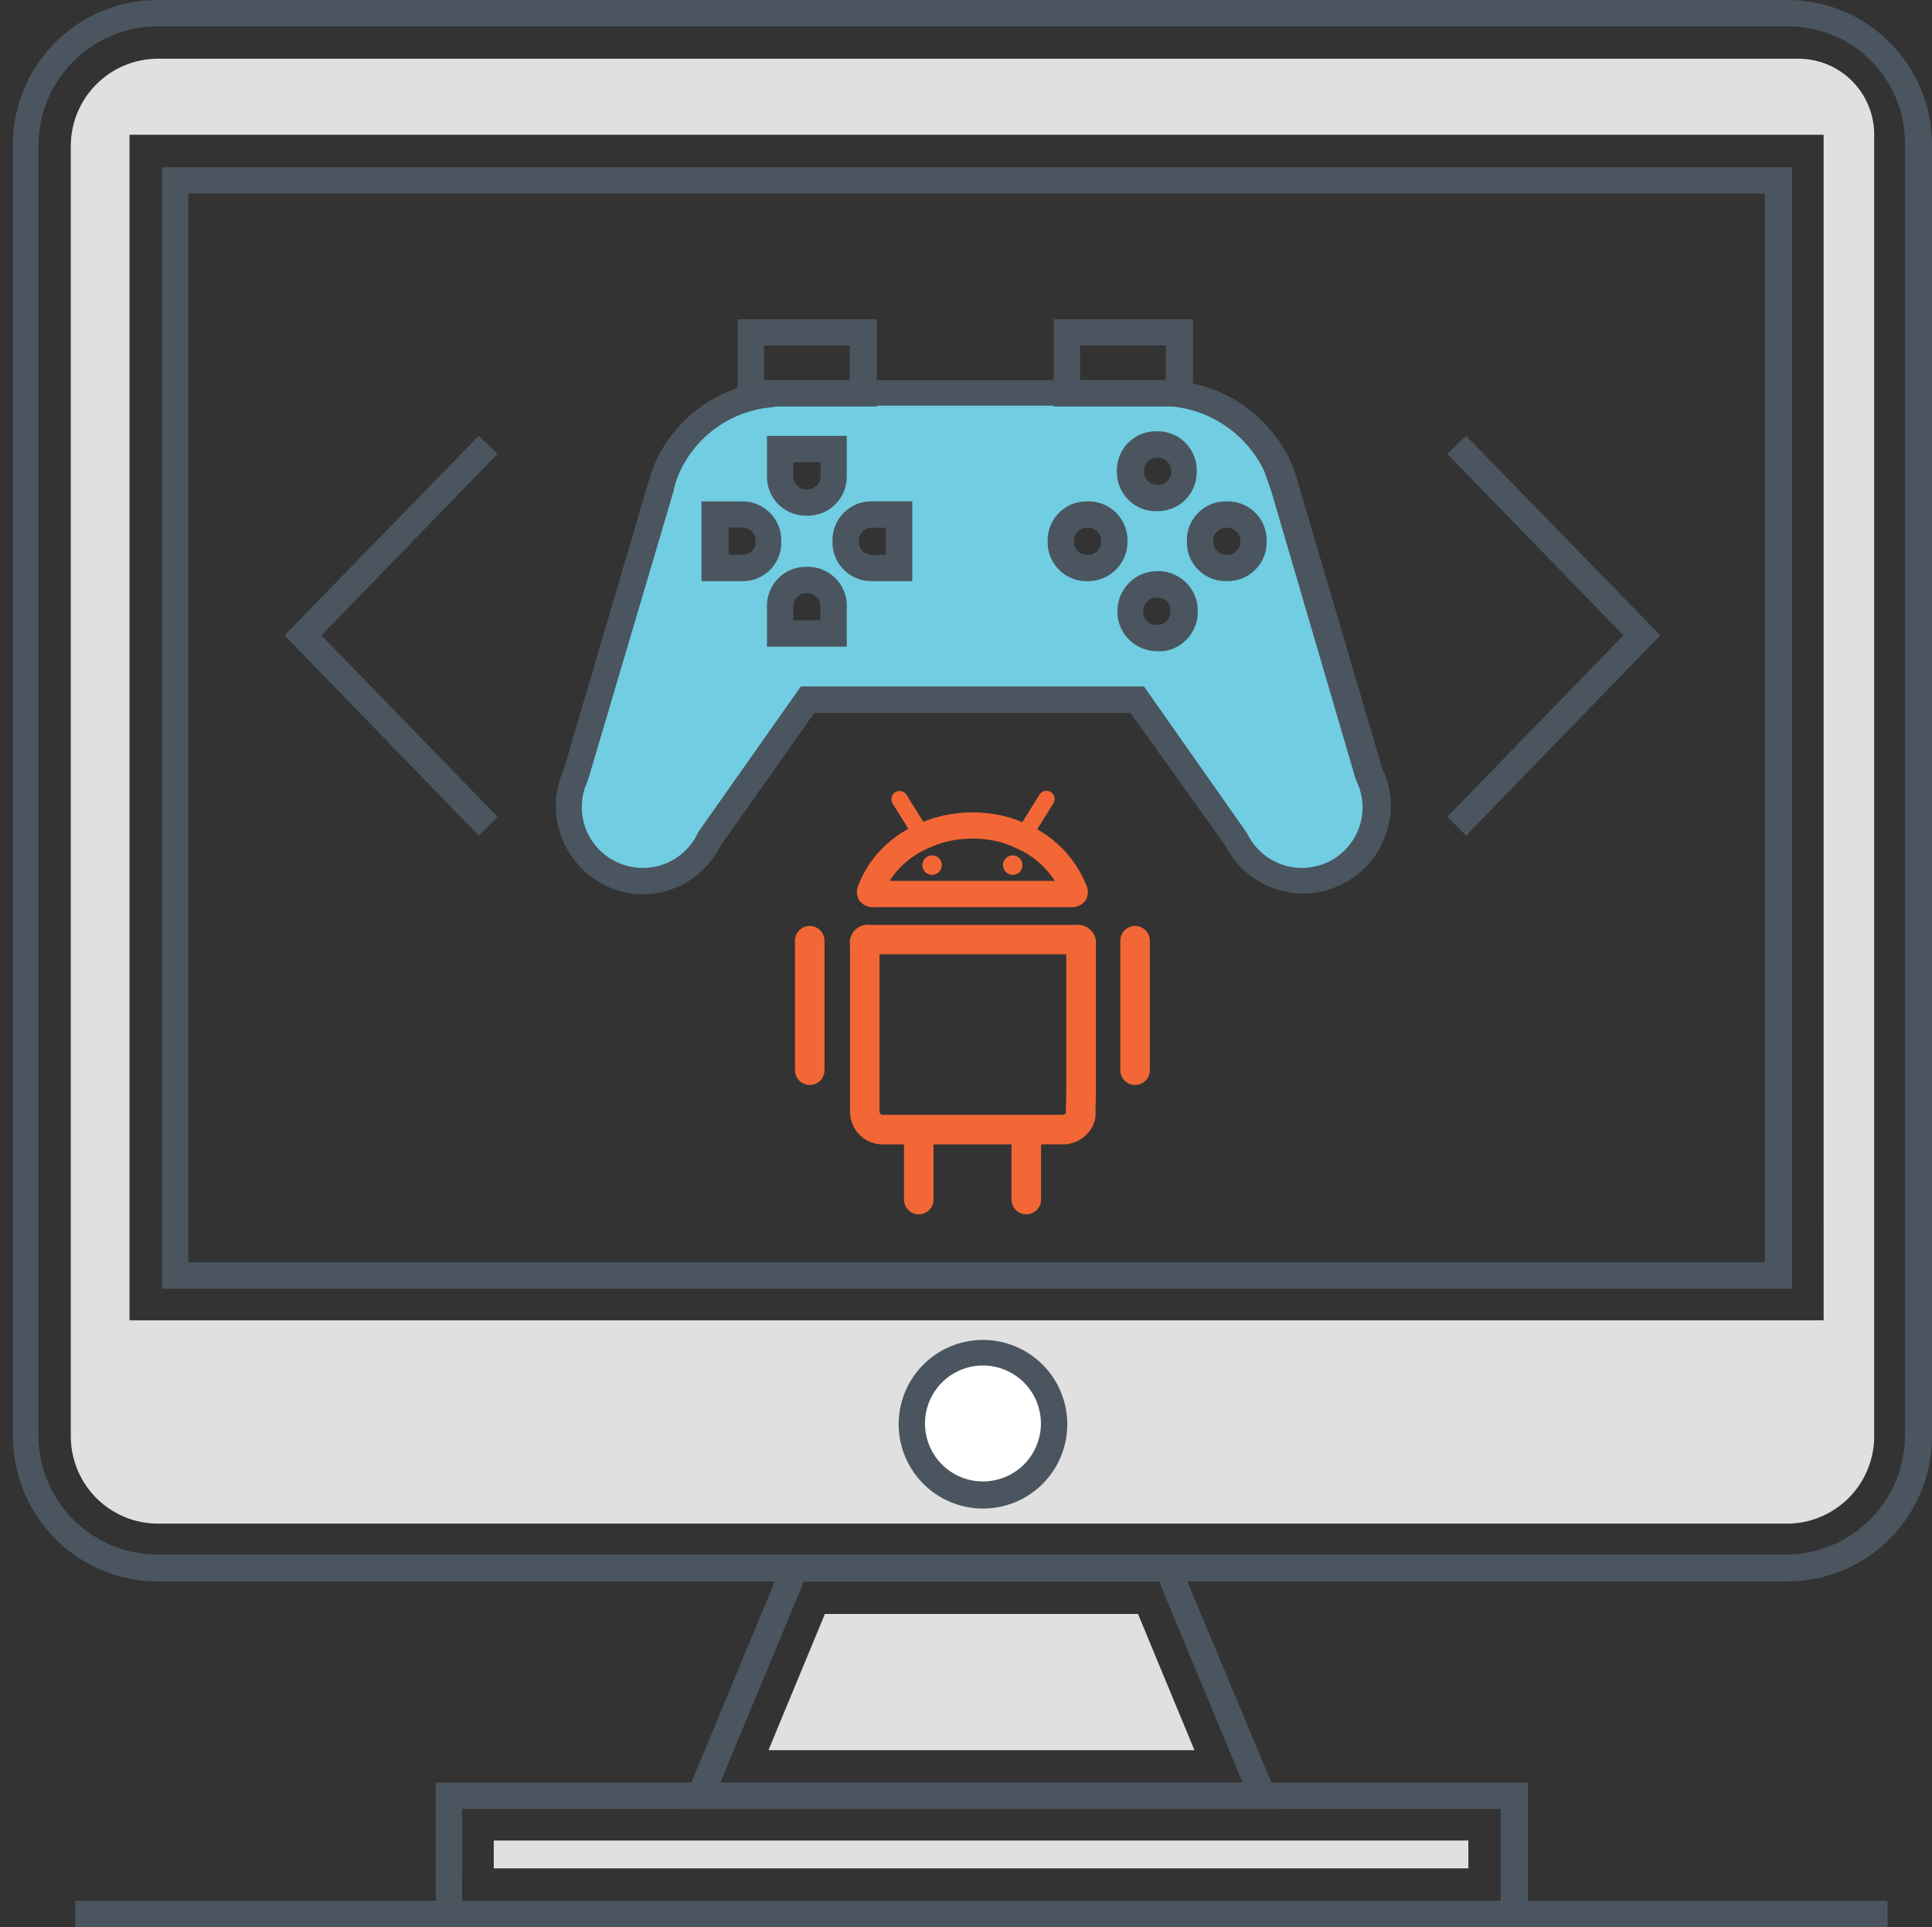 <svg xmlns="http://www.w3.org/2000/svg" width="150.414" height="150" viewBox="0 0 150.414 150">
  <rect x="0" y="0" width="150.414" height="150" fill="#333333" stroke="none"/>
  <g id="android_game" data-name="android game" transform="translate(-613 -197)">
    <rect id="Rectangle_1" data-name="Rectangle 1" width="150" height="150" transform="translate(613 197)" fill="none"/>
    <g id="game-development" transform="translate(612.003 197)">
      <path id="Path_197" data-name="Path 197" d="M140.1,123.1H13.306A11.315,11.315,0,0,1,2,111.8V11.309A11.278,11.278,0,0,1,13.306,0H140.16a11.253,11.253,0,0,1,11.25,11.25V111.738A11.291,11.291,0,0,1,140.1,123.1ZM140.16,2.051H13.306a9.29,9.29,0,0,0-9.316,9.258V111.738A9.277,9.277,0,0,0,13.247,121h126.8a9.277,9.277,0,0,0,9.258-9.258V11.25a9.091,9.091,0,0,0-9.141-9.2Zm.352,98.261H13.6v-87.3H140.512ZM15.649,98.261H138.4v-83.2H15.649v83.2Z" transform="translate(0)" fill="#4a555f"/>
      <path id="Path_198" data-name="Path 198" d="M39.6,31.2A6.8,6.8,0,0,0,32.8,38V138.426a6.8,6.8,0,0,0,6.8,6.8h126.8a6.8,6.8,0,0,0,6.8-6.8V37.118a5.9,5.9,0,0,0-5.918-5.918Zm129.667,98.2H37.37V37.118H169.264Z" transform="translate(-26.291 -26.63)" fill="#e0e0e0"/>
      <path id="Path_199" data-name="Path 199" d="M403.675,846.146H356.8L365,826.4h30.41l8.262,19.746ZM359.905,844.1h40.664l-6.5-15.644H366.409Z" transform="translate(-302.831 -705.346)" fill="#4a555f"/>
      <path id="Path_200" data-name="Path 200" d="M403.6,868.205l4.395-10.605h24.375l4.395,10.605Z" transform="translate(-342.775 -731.976)" fill="#e0e0e0"/>
      <path id="Path_201" data-name="Path 201" d="M311.76,958.45H226.8V947.2h85.019v11.25Zm-82.91-2.051H309.71v-7.148H228.851Z" transform="translate(-191.873 -808.451)" fill="#4a555f"/>
      <path id="Path_202" data-name="Path 202" d="M257.6,978h75.878v2.168H257.6Z" transform="translate(-218.162 -834.739)" fill="#e0e0e0"/>
      <path id="Path_203" data-name="Path 203" d="M35.2,1010H176.293v2.051H35.2Z" transform="translate(-28.34 -862.051)" fill="#4a555f"/>
      <path id="Path_204" data-name="Path 204" d="M485.166,723.966m-5.566,0a5.566,5.566,0,1,0,5.566-5.566A5.566,5.566,0,0,0,479.6,723.966Z" transform="translate(-407.642 -613.166)" fill="#fff"/>
      <path id="Path_205" data-name="Path 205" d="M479.362,725.125a6.562,6.562,0,1,1,6.563-6.562A6.552,6.552,0,0,1,479.362,725.125Zm0-11.133a4.512,4.512,0,1,0,4.512,4.512A4.514,4.514,0,0,0,479.362,713.992Z" transform="translate(-401.838 -607.704)" fill="#4a555f"/>
      <path id="Path_206" data-name="Path 206" d="M360.243,238.507l-6.562-22.383a11.229,11.229,0,0,0-.645-1.816,9.706,9.706,0,0,0-7.969-5.449V208.8H313.779v.059a9.666,9.666,0,0,0-7.969,5.449,9.772,9.772,0,0,0-.469,1.172v.059l-.176.527L298.6,238.448a5.792,5.792,0,0,0,10.43,5.039l7.5-10.781H342.2l7.676,10.84a5.765,5.765,0,1,0,10.371-5.039Zm-47.343-16.7a2.081,2.081,0,0,1-1.465.586h-2.051v-4.16h2.051a2.076,2.076,0,0,1,2.051,2.051A2.122,2.122,0,0,1,312.9,221.808Zm5.684,5.684h-4.16v-2.051a2.038,2.038,0,0,1,2.051-2.051,2,2,0,0,1,2.051,2.051Zm0-12.246a2.051,2.051,0,1,1-4.1,0v-2.051h4.16Zm5.1,7.207H321.63a2.038,2.038,0,0,1-2.051-2.051,2,2,0,0,1,2.051-2.051h2.051Zm16.113-.645a2.051,2.051,0,0,1-3.516-1.465,2.038,2.038,0,0,1,2.051-2.051,2.072,2.072,0,0,1,1.465,3.516Zm4.219,6.035h-.234a2.037,2.037,0,0,1-2.051-1.816,2.091,2.091,0,0,1,1.816-2.285h.234a2.037,2.037,0,0,1,2.051,1.816v.234A2.08,2.08,0,0,1,344.013,227.843Zm1.23-11.484a2.081,2.081,0,0,1-1.465.586,2.038,2.038,0,0,1-2.051-2.051,2.051,2.051,0,1,1,3.516,1.465Zm5.391,5.449a2.051,2.051,0,0,1-3.516-1.465,2.038,2.038,0,0,1,2.051-2.051,2,2,0,0,1,2.051,2.051A1.686,1.686,0,0,1,350.634,221.808Z" transform="translate(-252.661 -178.214)" fill="#71cde1"/>
      <path id="Path_207" data-name="Path 207" d="M297.381,242.019a6.182,6.182,0,0,1-2.93-.7,6.887,6.887,0,0,1-3.223-9.023l6.562-22.265.176-.527v-.059c.176-.527.352-.937.527-1.348a10.947,10.947,0,0,1,7.91-5.918v-.117l1.055-.059H339.8v.176a10.947,10.947,0,0,1,7.91,5.918,11.255,11.255,0,0,1,.7,1.934l6.562,22.265a6.442,6.442,0,0,1,.234,5.1,6.62,6.62,0,0,1-3.457,3.867,6.532,6.532,0,0,1-2.93.7,6.863,6.863,0,0,1-6.094-3.75L335.35,227.9H310.74l-7.324,10.371A6.775,6.775,0,0,1,297.381,242.019Zm10.371-37.969-.293.059a8.712,8.712,0,0,0-7.148,4.922,7.822,7.822,0,0,0-.41,1.055v.059a1.811,1.811,0,0,0-.117.469l-6.68,22.558a4.726,4.726,0,0,0,2.227,6.328,5,5,0,0,0,2.051.469,4.734,4.734,0,0,0,4.277-2.7l.059-.117,7.969-11.309H336.4l8.027,11.426a4.734,4.734,0,0,0,4.277,2.7,5,5,0,0,0,2.051-.469,4.735,4.735,0,0,0,2.4-2.7,4.63,4.63,0,0,0-.234-3.633l-.059-.176-6.562-22.383c-.176-.469-.352-1.055-.586-1.641a8.956,8.956,0,0,0-7.148-4.922l-.41-.059h-30.41Z" transform="translate(-246.341 -172.41)" fill="#4a555f"/>
      <path id="Path_208" data-name="Path 208" d="M560.555,235.411h-.117a3.026,3.026,0,0,1-3.047-3.047v-.117a3.026,3.026,0,0,1,3.047-3.047h.117a3.026,3.026,0,0,1,3.047,3.047v.117A3.026,3.026,0,0,1,560.555,235.411Zm-.059-4.16a1.027,1.027,0,0,0-1,1v.117a1.027,1.027,0,0,0,1,1h.117a1.027,1.027,0,0,0,1-1v-.117a1.027,1.027,0,0,0-1-1Zm0,15.059a3.093,3.093,0,0,1-3.047-2.7V243.5a3.116,3.116,0,0,1,2.7-3.4h.117a3.082,3.082,0,0,1,3.4,2.7v.117a3.082,3.082,0,0,1-2.7,3.4Zm.059-4.16h-.234a1.034,1.034,0,0,0-.879,1.113v.117a1,1,0,0,0,1.113.879h.117a1.034,1.034,0,0,0,.879-1.113v-.117A.966.966,0,0,0,560.555,242.149ZM566,240.86h-.117a3.026,3.026,0,0,1-3.047-3.047V237.7a3.026,3.026,0,0,1,3.047-3.047H566a3.026,3.026,0,0,1,3.047,3.047v.117A3.026,3.026,0,0,1,566,240.86Zm-.117-4.16a1.027,1.027,0,0,0-1,1v.117a1.027,1.027,0,0,0,1,1H566a1.027,1.027,0,0,0,1-1V237.7a1.027,1.027,0,0,0-1-1Zm-10.723,4.16h-.117A3.026,3.026,0,0,1,552,237.813V237.7a3.026,3.026,0,0,1,3.047-3.047h.117a3.026,3.026,0,0,1,3.047,3.047v.117A3.063,3.063,0,0,1,555.164,240.86Zm-.117-4.16a1.027,1.027,0,0,0-1,1v.117a1.027,1.027,0,0,0,1,1h.117a1.027,1.027,0,0,0,1-1V237.7a1.027,1.027,0,0,0-1-1Z" transform="translate(-469.437 -195.626)" fill="#4a555f"/>
      <path id="Path_209" data-name="Path 209" d="M371.164,242.909H368V236.7h3.164a3.026,3.026,0,0,1,3.047,3.047v.117A2.99,2.99,0,0,1,371.164,242.909Zm-1.055-2.051h1.113a1.027,1.027,0,0,0,1-1v-.117a1.027,1.027,0,0,0-1-1h-1.113Zm14.3,2.051h-3.164a3.026,3.026,0,0,1-3.047-3.047v-.117a3.026,3.026,0,0,1,3.047-3.047h3.164Zm-3.164-4.16a1.027,1.027,0,0,0-1,1v.117a1.027,1.027,0,0,0,1,1h1.113v-2.109h-1.113Zm-4.98-.937h-.117a3.026,3.026,0,0,1-3.047-3.047V231.6h6.211v3.164A3.026,3.026,0,0,1,376.262,237.811Zm-1.113-4.16v1.113a1.027,1.027,0,0,0,1,1h.117a1.027,1.027,0,0,0,1-1v-1.113Zm4.16,14.355H373.1v-3.164a3.026,3.026,0,0,1,3.047-3.047h.117a3.026,3.026,0,0,1,3.047,3.047Zm-4.16-2.051h2.109v-1.113a1.027,1.027,0,0,0-1-1h-.117a1.027,1.027,0,0,0-1,1Z" transform="translate(-312.39 -197.674)" fill="#4a555f"/>
      <path id="Path_210" data-name="Path 210" d="M398.04,176.4H387.2v-6.8h10.84Zm-8.789-2.051h6.68v-2.7h-6.68Z" transform="translate(-328.777 -144.756)" fill="#4a555f"/>
      <path id="Path_211" data-name="Path 211" d="M566.04,176.4H555.2v-6.8h10.84Zm-8.789-2.051h6.68v-2.7h-6.68Z" transform="translate(-472.168 -144.756)" fill="#4a555f"/>
      <path id="Path_212" data-name="Path 212" d="M238.392,262.713l-1.465-1.465,13.711-14.121-13.711-14.121,1.465-1.406,15.117,15.527Zm-76.875,0L146.4,247.127,161.517,231.6l1.465,1.406-13.711,14.121,13.711,14.121Z" transform="translate(-123.251 -197.674)" fill="#4a555f"/>
      <g id="android-22" transform="translate(-135.628 -64.66)">
        <path id="Path_221" data-name="Path 221" d="M216.546,171.883H204.74a1.343,1.343,0,0,1-1.209-.5,1.3,1.3,0,0,1-.057-1.248,8.241,8.241,0,0,1,2.047-3.023,8.684,8.684,0,0,1,2.114-1.468c.306-.155.964-.444,1.179-.522a10.553,10.553,0,0,1,6.151-.281,6.946,6.946,0,0,1,.935.307c.122.048.859.349,1.211.539a8.714,8.714,0,0,1,4.072,4.448,1.272,1.272,0,0,1-.047,1.235,1.327,1.327,0,0,1-1.183.516ZM205.89,169.84h12.856a6.826,6.826,0,0,0-2.608-2.361c-.21-.113-.793-.359-.986-.435a4.978,4.978,0,0,0-.659-.221,8.515,8.515,0,0,0-4.98.211c-.122.045-.707.3-.958.427a6.575,6.575,0,0,0-2.665,2.378Zm7.742,20.512c-3.7,0-8.029,0-8.273,0a2.531,2.531,0,0,1-2.549-2.43c-.006-.1-.006-.2-.006-.3v-.053l0-12.693a1.4,1.4,0,0,1,1.611-1.605h15.952a1.423,1.423,0,0,1,1.578,1.6c0,.211,0,.374,0,.542v.171c0,2.083,0,4.067,0,6.063,0,1.584,0,3.175,0,4.828q0,.317-.015.634c-.01.281-.02.546-.009.8a2.229,2.229,0,0,1-.637,1.6,2.575,2.575,0,0,1-1.754.839c-.165,0-2.146.007-5.888.007Zm-8.532-14.79,0,12v.062c0,.052,0,.1,0,.156.012.192.09.267.281.269.212,0,4.329,0,8.248,0,3.472,0,5.648,0,5.821-.007a.475.475,0,0,0,.16-.131c-.01-.314,0-.611.012-.9.007-.184.014-.368.014-.552,0-1.653,0-3.243,0-4.826,0-2,0-3.982,0-6.065v-.013H205.1Zm-5.434,10.165a1.149,1.149,0,0,1-1.149-1.149V174.5a1.149,1.149,0,0,1,2.3,0v10.079A1.149,1.149,0,0,1,199.667,185.727Zm25.329,0a1.149,1.149,0,0,1-1.149-1.149V174.5a1.149,1.149,0,0,1,2.3,0v10.079A1.148,1.148,0,0,1,225,185.727Z" transform="translate(0 -36.616)" fill="#f26735"/>
        <path id="Path_222" data-name="Path 222" d="M371.519,159.179a1.149,1.149,0,0,1-1.149-1.149v-5.425a1.149,1.149,0,1,1,2.3,0v5.425a1.149,1.149,0,0,1-1.148,1.149Zm8.37,0a1.149,1.149,0,0,1-1.149-1.149v-5.425a1.149,1.149,0,1,1,2.3,0v5.425A1.149,1.149,0,0,1,379.889,159.179Zm-.32-28.658a.638.638,0,0,1-.541-.975l1.879-3.019a.638.638,0,1,1,1.083.674l-1.879,3.019A.638.638,0,0,1,379.569,130.52Zm-7.665,0a.638.638,0,0,1-.543-.3l-1.879-3.019a.638.638,0,0,1,1.084-.674l1.879,3.019a.638.638,0,0,1-.541.975ZM371.8,132a.757.757,0,1,0,.757-.757A.757.757,0,0,0,371.8,132Zm6.277,0a.757.757,0,1,0,.757-.757A.757.757,0,0,0,378.075,132Z" transform="translate(-163.364 0)" fill="#f26735"/>
      </g>
    </g>
  </g>
</svg>
